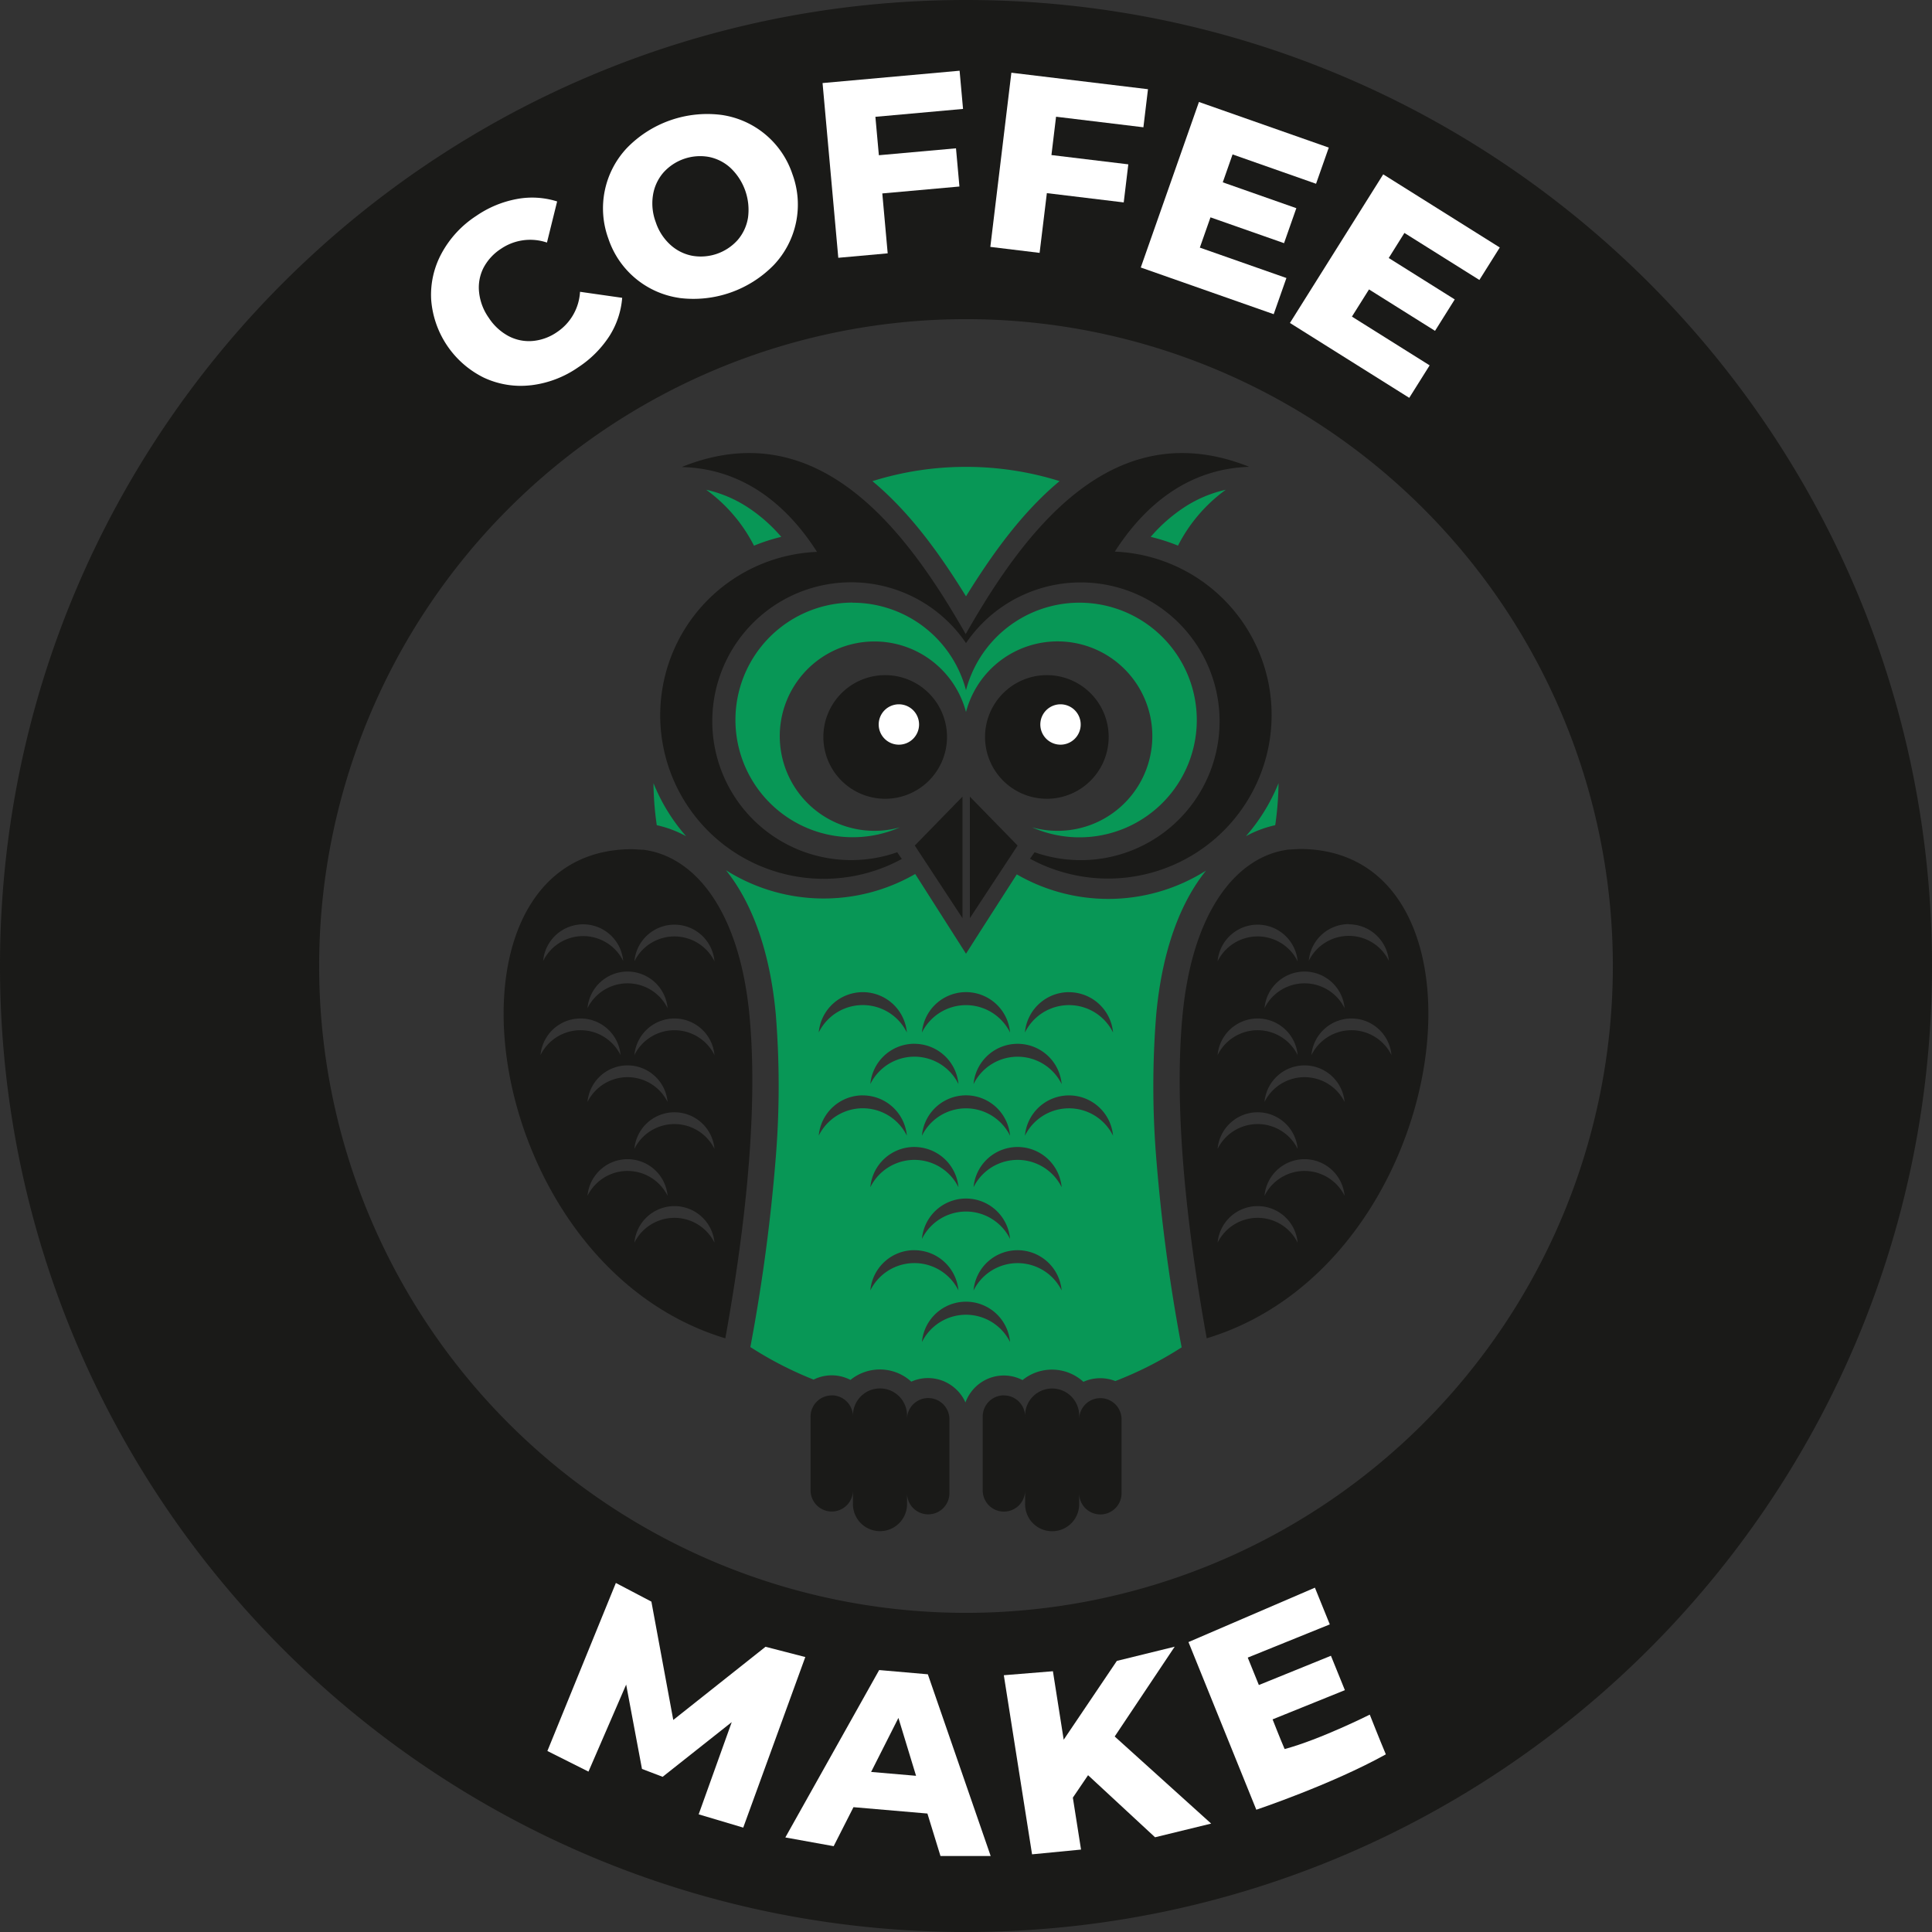 <?xml version="1.0" encoding="UTF-8"?> <svg xmlns="http://www.w3.org/2000/svg" viewBox="0 0 455.66 455.66"><rect x="0" y="0" width="455.66" height="455.66" fill="#333333" stroke="none"/> <g id="Слой_2" data-name="Слой 2"> <g id="Layer_1" data-name="Layer 1"> <path d="M227.83,380.39A152.56,152.56,0,1,1,380.39,227.83,152.57,152.57,0,0,1,227.83,380.39m0,75.27C102,455.66,0,353.64,0,227.83S102,0,227.83,0,455.66,102,455.66,227.83,353.64,455.66,227.83,455.66Z" fill="#1a1a18" fill-rule="evenodd"></path> <path d="M125.12,90.87a20.53,20.53,0,0,1-11-1.8,22.38,22.38,0,0,1-12.43-18.43,20.47,20.47,0,0,1,2.46-10.89,24.35,24.35,0,0,1,8.14-8.81,24.87,24.87,0,0,1,9.6-4,19.58,19.58,0,0,1,9.51.57L129,57.21a12.25,12.25,0,0,0-10.8,1.44A12,12,0,0,0,114,63.23,10.26,10.26,0,0,0,113,69a12.66,12.66,0,0,0,2.26,5.93,12.79,12.79,0,0,0,4.65,4.32,10.34,10.34,0,0,0,5.71,1.17,11.93,11.93,0,0,0,5.8-2.13,12.24,12.24,0,0,0,5.38-9.47l9.94,1.42a19.65,19.65,0,0,1-3,9,25.21,25.21,0,0,1-7.36,7.38,24.52,24.52,0,0,1-11.21,4.25" fill="#fff"></path> <path d="M160.24,70.27a20.75,20.75,0,0,1-16.76-14,20.76,20.76,0,0,1,4.39-21.38,26.42,26.42,0,0,1,22.27-7.79,20.72,20.72,0,0,1,16.76,14,20.72,20.72,0,0,1-4.39,21.39,26.5,26.5,0,0,1-22.27,7.79M174,56.58a10.62,10.62,0,0,0,2.42-5.27,13.63,13.63,0,0,0-4.08-11.66A10.54,10.54,0,0,0,167.13,37a11.64,11.64,0,0,0-10.71,3.75A10.68,10.68,0,0,0,154,46.05a12.58,12.58,0,0,0,.65,6.32,12.47,12.47,0,0,0,3.43,5.34,10.58,10.58,0,0,0,5.17,2.61A11.66,11.66,0,0,0,174,56.58Z" fill="#fff"></path> <polygon points="206.46 27.55 207.28 36.61 225.47 34.98 226.28 43.99 208.09 45.62 209.36 59.75 197.71 60.8 194 19.59 226.32 16.68 227.13 25.69 206.46 27.55" fill="#fff"></polygon> <polygon points="249.07 27.53 247.98 36.57 266.11 38.76 265.03 47.74 246.9 45.55 245.19 59.64 233.57 58.23 238.53 17.15 270.75 21.04 269.67 30.02 249.07 27.53" fill="#fff"></polygon> <polygon points="303.4 65.57 300.4 74.1 269.05 63.09 282.77 24.05 313.39 34.81 310.39 43.34 290.7 36.42 288.39 43 305.74 49.1 302.84 57.35 285.49 51.26 282.98 58.4 303.4 65.57" fill="#fff"></polygon> <polygon points="337.18 86.17 332.37 93.83 304.23 76.17 326.23 41.12 353.72 58.37 348.91 66.03 331.23 54.94 327.53 60.85 343.1 70.62 338.45 78.03 322.88 68.26 318.85 74.67 337.18 86.17" fill="#fff"></polygon> <polygon points="164.78 427.91 172.58 406.16 156.28 419.06 151.41 417.2 147.68 397.31 138.79 417.83 129.1 412.97 145.25 373.34 153.63 377.74 158.79 405.65 180.55 388.39 189.93 390.81 175.29 431.04 164.78 427.91" fill="#fff"></polygon> <path d="M218.73,427.72l-17.44-1.5-4.67,9.2-11.4-2.06,22.13-39.48,11.48,1,14.82,42.86H221.81Zm-2.68-8.9-4.16-13.65-6.44,12.74Z" fill="#fff"></path> <polygon points="256.62 418.68 253.03 423.97 254.96 436.22 243.41 437.34 236.75 395.1 248.33 394.16 250.87 410.31 263.41 391.72 277.05 388.37 262.9 409.55 285.65 430.09 272.42 433.32 256.62 418.68" fill="#fff"></polygon> <path d="M323.07,404.42s2.26,5.74,3.78,9.34c-12.83,7.13-30.55,13.06-30.55,13.06l-16-39.54,29.82-12.83,3.51,8.66-19.35,7.83,2.62,6.47,17-6.9,3.29,8.11-17.05,6.89s1.85,4.74,2.84,7c8.4-2.25,20.06-8.11,20.06-8.11" fill="#fff"></path> <path d="M166.56,115.51a37.1,37.1,0,0,1,11.27,13.19,42.7,42.7,0,0,1,6.43-2.08,37.29,37.29,0,0,0-8.26-7.2,29.66,29.66,0,0,0-9.44-3.91" fill="#089756" fill-rule="evenodd"></path> <path d="M227.83,110.11a73.8,73.8,0,0,1,22.07,3.36c-9.34,7.76-16.5,18.19-22.07,27.17-5.57-9-12.73-19.41-22.07-27.16a73.49,73.49,0,0,1,22.07-3.37" fill="#089756" fill-rule="evenodd"></path> <path d="M203.49,234a10.43,10.43,0,0,0-10.39,9.5,11.59,11.59,0,0,1,20.78,0,10.43,10.43,0,0,0-10.39-9.5m0,24.34a10.43,10.43,0,0,0-10.39,9.5,11.59,11.59,0,0,1,20.78,0A10.43,10.43,0,0,0,203.49,258.35Zm12.17-12.17a10.43,10.43,0,0,0-10.39,9.5,11.59,11.59,0,0,1,20.78,0A10.44,10.44,0,0,0,215.66,246.18Zm0,24.34A10.42,10.42,0,0,0,205.27,280a11.6,11.6,0,0,1,20.78,0A10.44,10.44,0,0,0,215.66,270.52Zm0,24.34a10.42,10.42,0,0,0-10.39,9.49,11.6,11.6,0,0,1,20.78,0A10.44,10.44,0,0,0,215.66,294.86ZM154.12,184.7a73.87,73.87,0,0,0,.78,9.92,26,26,0,0,1,6.92,2.6A43.4,43.4,0,0,1,154.12,184.7Zm98,49.31a10.44,10.44,0,0,1,10.39,9.5,11.59,11.59,0,0,0-20.78,0A10.43,10.43,0,0,1,252.17,234Zm0,24.34a10.44,10.44,0,0,1,10.39,9.5,11.59,11.59,0,0,0-20.78,0A10.43,10.43,0,0,1,252.17,258.35ZM240,246.18a10.43,10.43,0,0,1,10.39,9.5,11.59,11.59,0,0,0-20.78,0A10.43,10.43,0,0,1,240,246.18Zm0,24.34A10.43,10.43,0,0,1,250.39,280a11.6,11.6,0,0,0-20.78,0A10.42,10.42,0,0,1,240,270.52Zm0,24.34a10.43,10.43,0,0,1,10.39,9.49,11.6,11.6,0,0,0-20.78,0A10.42,10.42,0,0,1,240,294.86ZM301.54,184.7a73.87,73.87,0,0,1-.78,9.92,26,26,0,0,0-6.92,2.6A43.62,43.62,0,0,0,301.54,184.7Zm-73.71,52.36h0a11.61,11.61,0,0,0-10.39,6.45,10.43,10.43,0,0,1,20.78,0,11.61,11.61,0,0,0-10.39-6.45Zm0,24.34h0a11.61,11.61,0,0,0-10.39,6.45,10.43,10.43,0,0,1,20.78,0,11.61,11.61,0,0,0-10.39-6.45Zm0,24.34h0a11.61,11.61,0,0,0-10.39,6.45,10.43,10.43,0,0,1,20.78,0,11.61,11.61,0,0,0-10.39-6.45Zm0,24.34h0a11.61,11.61,0,0,0-10.39,6.44,10.43,10.43,0,0,1,20.78,0,11.61,11.61,0,0,0-10.39-6.44Zm50.86,7.69-.19-1A418.81,418.81,0,0,1,272.77,274a209.64,209.64,0,0,1-.08-34.67c1.41-15.42,5.82-26.65,11.75-34a43.13,43.13,0,0,1-44.63.89L231.61,219l-3.78,5.93L224.05,219l-8.2-12.87a43.17,43.17,0,0,1-44.63-.89c5.93,7.39,10.34,18.62,11.75,34a209.64,209.64,0,0,1-.08,34.67,421.64,421.64,0,0,1-5.73,42.79l-.19,1a86,86,0,0,0,14.92,7.68,9.56,9.56,0,0,1,8.69.07,11,11,0,0,1,14.35.41,9.62,9.62,0,0,1,10.77,2,9.4,9.4,0,0,1,2,2.9,9.87,9.87,0,0,1,2.25-3.52l0,0a9.6,9.6,0,0,1,6.8-2.83,9.49,9.49,0,0,1,4.41,1.08,11,11,0,0,1,14.36.41,9.49,9.49,0,0,1,4-.85,9.68,9.68,0,0,1,3.53.67A86.7,86.7,0,0,0,278.69,317.77Z" fill="#089756" fill-rule="evenodd"></path> <path d="M289.1,115.51a37,37,0,0,0-11.27,13.18,43.58,43.58,0,0,0-6.44-2.07,37.57,37.57,0,0,1,8.27-7.2,29.57,29.57,0,0,1,9.44-3.91" fill="#089756" fill-rule="evenodd"></path> <path d="M161,110.16c14.64.43,24.89,9.33,31.69,20a38.57,38.57,0,1,0,20,72.43L211.61,201a32.76,32.76,0,1,1,2.81-60.68,32.82,32.82,0,0,1,13.41,11.35c.4-.58.82-1.16,1.26-1.72a33.23,33.23,0,0,1,3.18-3.52A32.75,32.75,0,1,1,244,201l-.26.38-.81,1.15a38.57,38.57,0,1,0,20-72.43c6.81-10.65,17.06-19.55,31.7-20-32.13-12.85-52.9,14.91-66.87,39.45-14-24.55-34.77-52.3-66.87-39.45" fill="#1a1a18" fill-rule="evenodd"></path> <path d="M240,199.42l-11.26,17.13V187.89Zm-13,17.13-11.25-17.13,11.25-11.53Z" fill="#1a1a18" fill-rule="evenodd"></path> <path d="M318.74,240.21a9.47,9.47,0,0,0-9.44,8.63,10.53,10.53,0,0,1,18.88,0,9.48,9.48,0,0,0-9.44-8.63m-11.07,33.18a9.49,9.49,0,0,0-9.44,8.64,10.54,10.54,0,0,1,18.89,0A9.49,9.49,0,0,0,307.67,273.39Zm0-22.12a9.48,9.48,0,0,0-9.44,8.63,10.55,10.55,0,0,1,18.89,0A9.49,9.49,0,0,0,307.67,251.27Zm0-22.13a9.49,9.49,0,0,0-9.44,8.64,10.54,10.54,0,0,1,18.89,0A9.49,9.49,0,0,0,307.67,229.14Zm-11.06,55.32a9.48,9.48,0,0,0-9.44,8.63,10.53,10.53,0,0,1,18.88,0A9.47,9.47,0,0,0,296.61,284.46Zm0-22.13a9.48,9.48,0,0,0-9.44,8.63,10.54,10.54,0,0,1,18.88,0A9.48,9.48,0,0,0,296.61,262.33Zm0-22.12a9.48,9.48,0,0,0-9.44,8.63,10.53,10.53,0,0,1,18.88,0A9.47,9.47,0,0,0,296.61,240.21Zm0-22.13a9.48,9.48,0,0,0-9.44,8.64,10.53,10.53,0,0,1,18.88,0A9.48,9.48,0,0,0,296.61,218.08Zm21.51-.13a9.48,9.48,0,0,0-9.44,8.64,10.53,10.53,0,0,1,18.88,0A9.48,9.48,0,0,0,318.12,218ZM284.6,315.64c-6-33.26-7.37-58-5.74-75.8,2.35-25.66,13.3-38,25.05-39.47.22,0,2.61-.14,2.61-.14C355.29,200.23,343.38,297.88,284.6,315.64Z" fill="#1a1a18" fill-rule="evenodd"></path> <path d="M136.92,240.21a9.47,9.47,0,0,1,9.44,8.63,10.53,10.53,0,0,0-18.88,0,9.48,9.48,0,0,1,9.44-8.63M148,273.39a9.49,9.49,0,0,1,9.45,8.64,10.54,10.54,0,0,0-18.89,0A9.49,9.49,0,0,1,148,273.39Zm0-22.12a9.49,9.49,0,0,1,9.45,8.63,10.55,10.55,0,0,0-18.89,0A9.48,9.48,0,0,1,148,251.27Zm0-22.13a9.49,9.49,0,0,1,9.45,8.64,10.54,10.54,0,0,0-18.89,0A9.49,9.49,0,0,1,148,229.14Zm11.07,55.32a9.48,9.48,0,0,1,9.44,8.63,10.54,10.54,0,0,0-18.89,0A9.49,9.49,0,0,1,159.05,284.46Zm0-22.13a9.48,9.48,0,0,1,9.44,8.63,10.55,10.55,0,0,0-18.89,0A9.49,9.49,0,0,1,159.05,262.33Zm0-22.12a9.48,9.48,0,0,1,9.44,8.63,10.54,10.54,0,0,0-18.89,0A9.49,9.49,0,0,1,159.05,240.21Zm0-22.13a9.48,9.48,0,0,1,9.44,8.64,10.54,10.54,0,0,0-18.89,0A9.49,9.49,0,0,1,159.05,218.08ZM137.54,218a9.48,9.48,0,0,1,9.44,8.64,10.53,10.53,0,0,0-18.88,0A9.48,9.48,0,0,1,137.54,218Zm33.52,97.69c6-33.26,7.37-58,5.74-75.8-2.35-25.66-13.3-38-25.05-39.47-.22,0-2.61-.14-2.61-.14C100.37,200.23,112.28,297.88,171.06,315.64Z" fill="#1a1a18" fill-rule="evenodd"></path> <path d="M236.77,329.11h0a5,5,0,0,1,5,5,6.38,6.38,0,1,1,12.75,0v.64a5,5,0,1,1,10,0v17.43a5,5,0,1,1-10,0v2.33a6.38,6.38,0,1,1-12.75,0v-3a5,5,0,0,1-10,0V334.09a5,5,0,0,1,5-5m-40.6,0h0a5,5,0,0,1,5,5,6.38,6.38,0,1,1,12.75,0v.64a5,5,0,1,1,10,0v17.43a5,5,0,0,1-10,0v2.33a6.38,6.38,0,1,1-12.75,0v-3a5,5,0,0,1-10,0V334.09A5,5,0,0,1,196.17,329.11Z" fill="#1a1a18" fill-rule="evenodd"></path> <path d="M201.07,142.12a27.67,27.67,0,1,0,11.19,53,22.33,22.33,0,1,1,15.57-27.19,22.34,22.34,0,1,1,15.57,27.19,27.67,27.67,0,1,0-15.57-32.34,27.67,27.67,0,0,0-26.76-20.63" fill="#089756" fill-rule="evenodd"></path> <path d="M246.9,159.23a14.58,14.58,0,1,1-14.58,14.57,14.58,14.58,0,0,1,14.58-14.57" fill="#1a1a18" fill-rule="evenodd"></path> <path d="M250.12,166.11a4.76,4.76,0,1,1-4.76,4.76,4.76,4.76,0,0,1,4.76-4.76" fill="#fff" fill-rule="evenodd"></path> <path d="M208.76,159.23a14.58,14.58,0,1,1-14.57,14.57,14.58,14.58,0,0,1,14.57-14.57" fill="#1a1a18" fill-rule="evenodd"></path> <path d="M212,166.11a4.76,4.76,0,1,1-4.76,4.76,4.76,4.76,0,0,1,4.76-4.76" fill="#fff" fill-rule="evenodd"></path> </g> </g> </svg> 